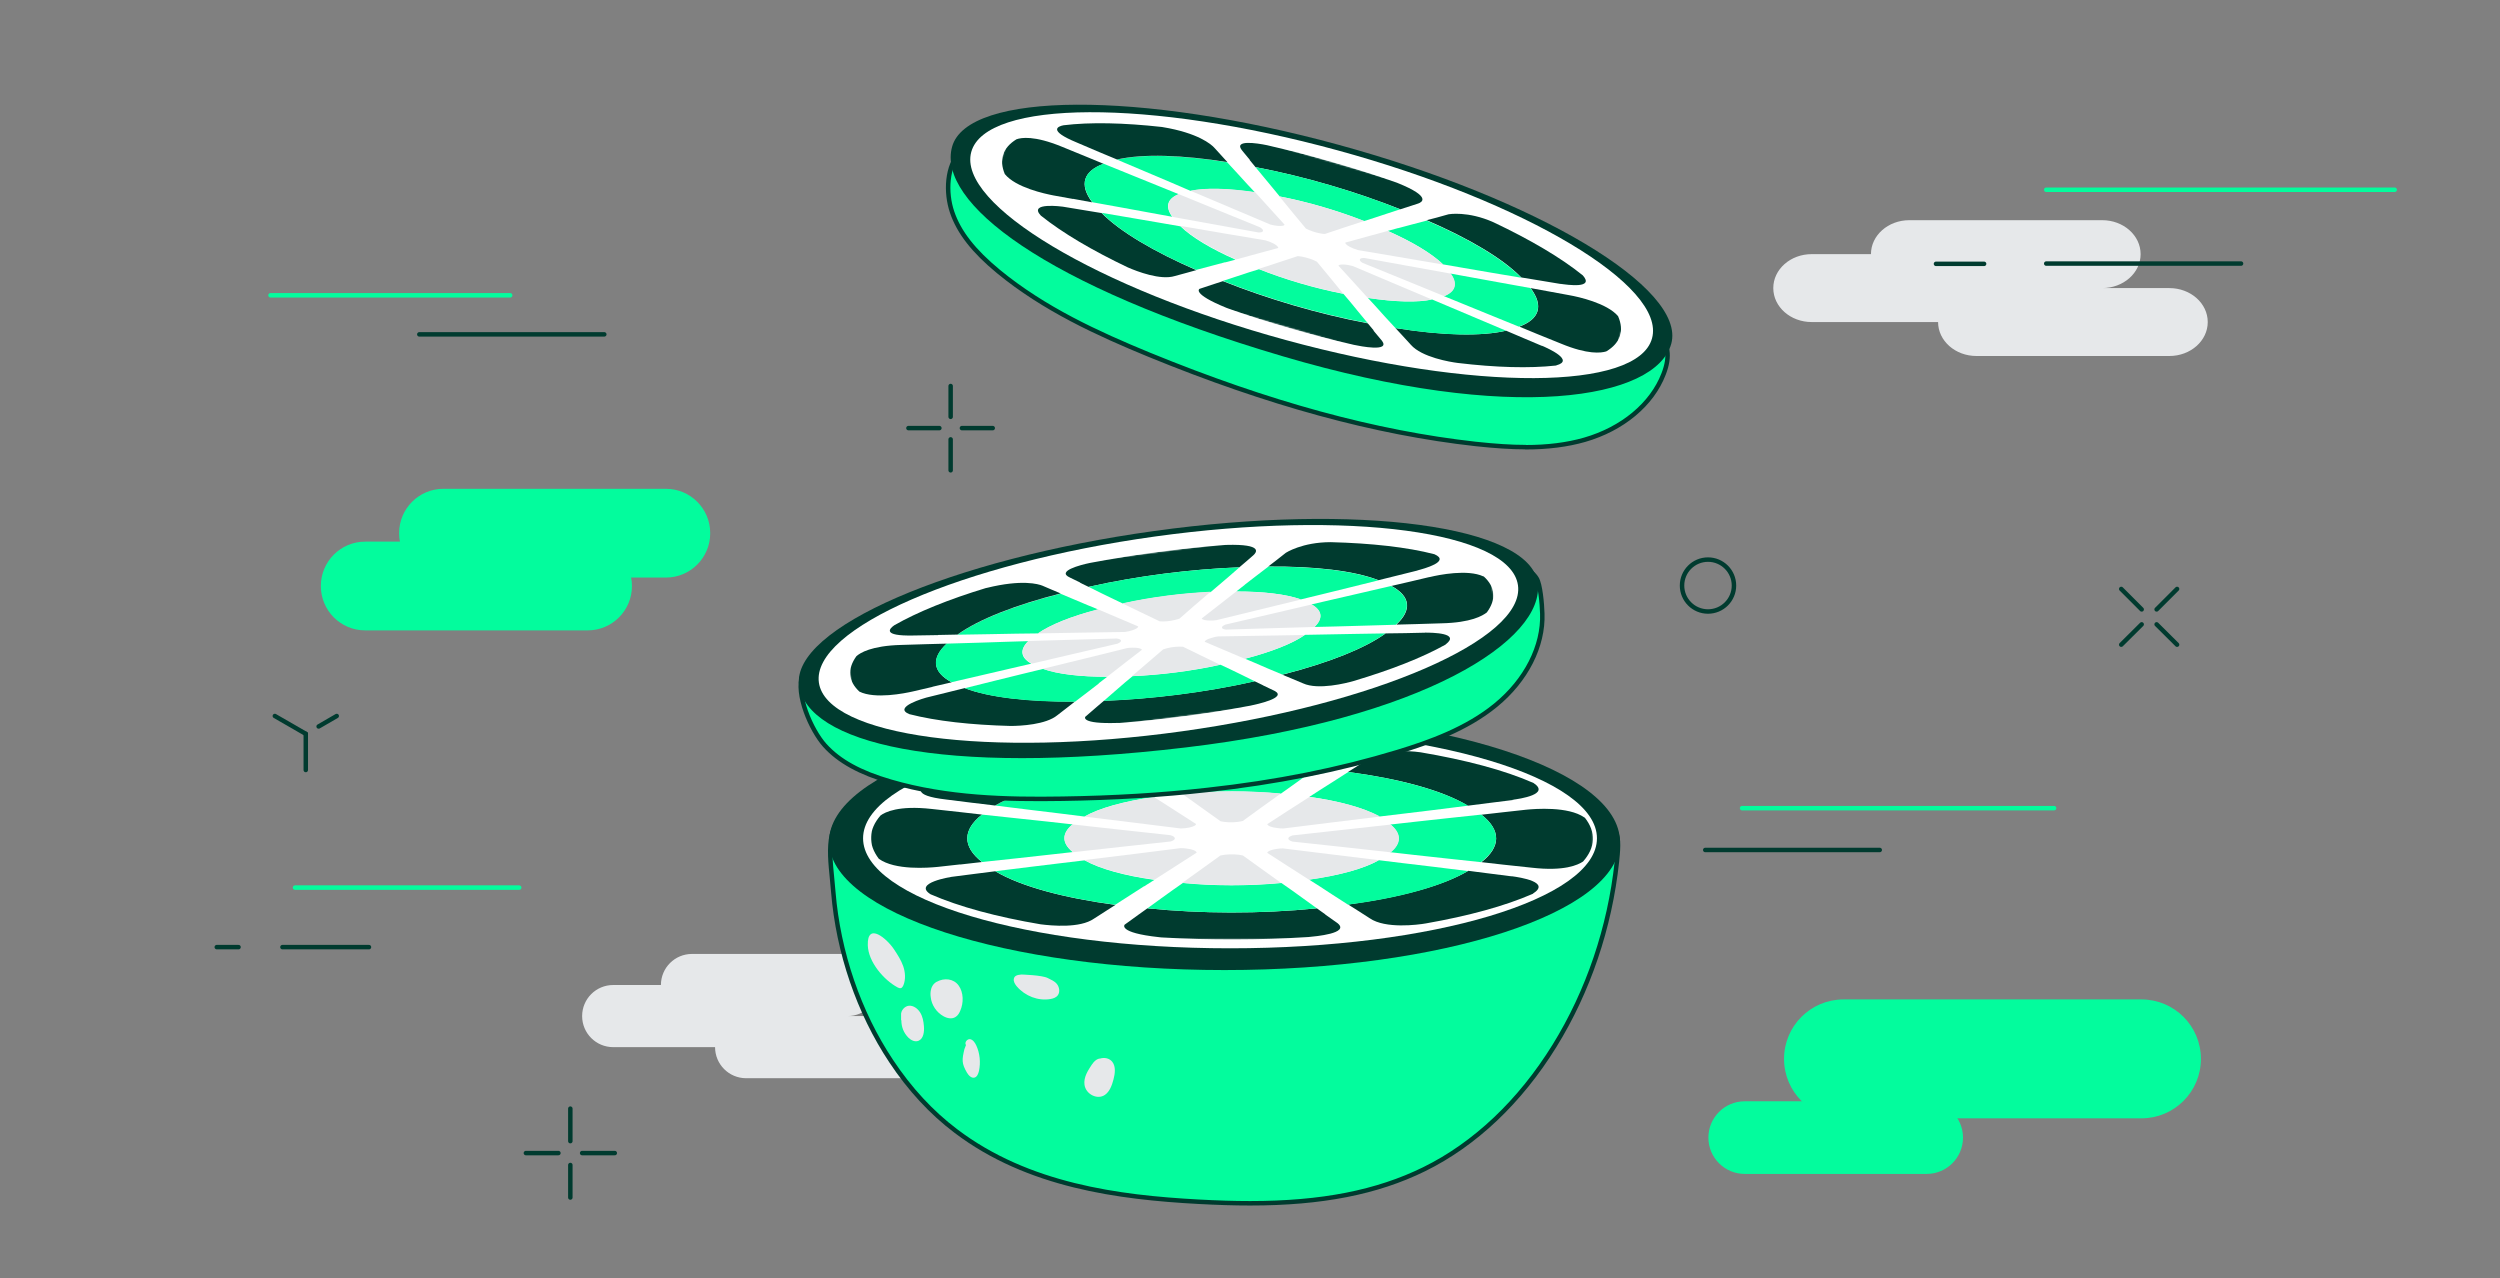 <svg width="1676" height="857" viewBox="0 0 1676 857" fill="none" xmlns="http://www.w3.org/2000/svg"><rect x="0" y="0" width="1676" height="857" fill="#808080" stroke="none"/><path d="M184.253 480.002L204.994 491.955" stroke="#003B2F" stroke-width="3" stroke-linecap="round" stroke-linejoin="round"/><path d="M225.736 480.002L213.608 487.033" stroke="#003B2F" stroke-width="3" stroke-linecap="round" stroke-linejoin="round"/><path d="M204.994 491.955V516.212" stroke="#003B2F" stroke-width="3" stroke-linecap="round" stroke-linejoin="round"/><path d="M189.351 634.949H247.357" stroke="#003B2F" stroke-width="3" stroke-linecap="round" stroke-linejoin="round"/><path d="M145.319 634.949H159.908" stroke="#003B2F" stroke-width="3" stroke-linecap="round" stroke-linejoin="round"/><path d="M197.787 595.048H348.076" stroke="#03FC9D" stroke-width="3" stroke-linecap="round" stroke-linejoin="round"/><path d="M1422.07 394.839L1435.78 408.55" stroke="#003B2F" stroke-width="3" stroke-linecap="round" stroke-linejoin="round"/><path d="M1445.8 418.569L1459.51 432.191" stroke="#003B2F" stroke-width="3" stroke-linecap="round" stroke-linejoin="round"/><path d="M1422.07 432.191L1435.78 418.569" stroke="#003B2F" stroke-width="3" stroke-linecap="round" stroke-linejoin="round"/><path d="M1445.8 408.55L1459.51 394.839" stroke="#003B2F" stroke-width="3" stroke-linecap="round" stroke-linejoin="round"/><path d="M1145.04 409.956C1154.65 409.956 1162.45 402.164 1162.45 392.554C1162.45 382.943 1154.65 375.152 1145.04 375.152C1135.43 375.152 1127.64 382.943 1127.64 392.554C1127.64 402.164 1135.43 409.956 1145.04 409.956Z" stroke="#003B2F" stroke-width="3" stroke-linecap="round" stroke-linejoin="round"/><path d="M1169.65 786.995H1291.64C1305.09 786.995 1315.99 776.095 1315.99 762.65C1315.99 749.204 1305.09 738.305 1291.64 738.305H1169.65C1156.21 738.305 1145.31 749.204 1145.31 762.65C1145.31 776.095 1156.21 786.995 1169.65 786.995Z" fill="#03FC9D"/><path d="M1235.92 749.73H1435.6C1457.64 749.73 1475.5 731.885 1475.5 709.873C1475.5 687.86 1457.64 670.016 1435.6 670.016H1235.92C1213.88 670.016 1196.02 687.86 1196.02 709.873C1196.02 731.885 1213.88 749.73 1235.92 749.73Z" fill="#03FC9D"/><path d="M1454.32 193.136H1409.32C1423.56 193.136 1435.07 182.941 1435.07 170.373C1435.07 157.805 1423.56 147.61 1409.32 147.61H1280.04C1265.8 147.61 1254.29 157.805 1254.29 170.373H1214.56C1200.32 170.373 1188.81 180.568 1188.81 193.136C1188.81 205.704 1200.32 215.899 1214.56 215.899H1299.29C1299.29 228.467 1310.8 238.662 1325.04 238.662H1454.32C1468.56 238.662 1480.07 228.467 1480.07 215.899C1480.07 203.331 1468.56 193.136 1454.32 193.136Z" fill="#E6E8EA"/><path d="M1297.88 176.877H1330.14" stroke="#003B2F" stroke-width="3" stroke-linecap="round" stroke-linejoin="round"/><path d="M1371.79 127.22H1605.4" stroke="#03FC9D" stroke-width="3" stroke-linecap="round" stroke-linejoin="round"/><path d="M1371.79 176.701H1502.4" stroke="#003B2F" stroke-width="3" stroke-linecap="round" stroke-linejoin="round"/><path d="M382.353 743.226V765.023" stroke="#003B2F" stroke-width="3" stroke-linecap="round" stroke-linejoin="round"/><path d="M382.353 781.018V802.814" stroke="#003B2F" stroke-width="3" stroke-linecap="round" stroke-linejoin="round"/><path d="M352.558 773.021H374.354" stroke="#003B2F" stroke-width="3" stroke-linecap="round" stroke-linejoin="round"/><path d="M390.262 773.021H412.146" stroke="#003B2F" stroke-width="3" stroke-linecap="round" stroke-linejoin="round"/><path d="M1167.89 541.788H1377.07" stroke="#03FC9D" stroke-width="3" stroke-linecap="round" stroke-linejoin="round"/><path d="M1143.2 569.824H1260.18" stroke="#003B2F" stroke-width="3" stroke-linecap="round" stroke-linejoin="round"/><path d="M181.352 197.97H342.012" stroke="#03FC9D" stroke-width="3" stroke-linecap="round" stroke-linejoin="round"/><path d="M281.105 224.161H405.115" stroke="#003B2F" stroke-width="3" stroke-linecap="round" stroke-linejoin="round"/><path d="M637.315 258.788V279.442" stroke="#003B2F" stroke-width="3" stroke-linecap="round" stroke-linejoin="round"/><path d="M637.315 294.559V315.3" stroke="#003B2F" stroke-width="3" stroke-linecap="round" stroke-linejoin="round"/><path d="M609.015 287H629.756" stroke="#003B2F" stroke-width="3" stroke-linecap="round" stroke-linejoin="round"/><path d="M644.873 287H665.527" stroke="#003B2F" stroke-width="3" stroke-linecap="round" stroke-linejoin="round"/><path d="M604.533 681.178H568.235C579.748 681.178 589.065 671.862 589.065 660.348C589.065 648.835 579.748 639.519 568.235 639.519H463.912C452.399 639.519 443.083 648.835 443.083 660.348H411.092C399.578 660.348 390.262 669.664 390.262 681.178C390.262 692.691 399.578 702.007 411.092 702.007H479.38C479.38 713.521 488.697 722.837 500.21 722.837H604.533C616.046 722.837 625.362 713.521 625.362 702.007C625.362 690.494 616.046 681.178 604.533 681.178Z" fill="#E6E8EA"/><path d="M297.276 387.193H446.422C462.828 387.193 476.128 373.893 476.128 357.486V357.399C476.128 340.992 462.828 327.692 446.422 327.692H297.276C280.87 327.692 267.57 340.992 267.57 357.399V357.486C267.57 373.893 280.87 387.193 297.276 387.193Z" fill="#03FC9D"/><path d="M244.808 422.611H393.953C410.36 422.611 423.659 409.311 423.659 392.905V392.817C423.659 376.411 410.36 363.111 393.953 363.111H244.808C228.401 363.111 215.101 376.411 215.101 392.817V392.905C215.101 409.311 228.401 422.611 244.808 422.611Z" fill="#03FC9D"/><path d="M837.963 806.682C827.416 806.682 816.079 806.33 803.159 805.627C749.987 802.727 689.168 794.905 640.83 758.255C624.395 745.863 609.806 730.043 597.413 711.323C575.705 678.717 561.995 638.464 558.655 598.124C556.809 575.009 552.063 554.883 568.586 543.545C584.142 532.911 606.993 538.096 623.604 535.723C660.341 530.45 700.594 527.989 750.251 527.989C778.111 527.989 806.235 528.692 833.48 529.483C893.684 531.065 955.996 532.735 1016.73 541.26C1035.1 543.809 1054.61 547.237 1072.8 554.443C1077.19 556.201 1081.15 554.619 1082.99 557.519C1085.72 561.738 1084.58 571.406 1083.96 577.734C1079.21 621.853 1064.8 664.479 1042.13 701.128C1019.01 738.481 988.778 767.132 954.766 783.831C923.126 799.387 886.037 806.682 838.138 806.682H837.963Z" fill="#03FC9D" stroke="#003B2F" stroke-width="3" stroke-linecap="round" stroke-linejoin="round"/><path d="M820.913 650.329C967.307 650.329 1085.98 611.728 1085.98 564.111C1085.98 516.494 967.307 477.893 820.913 477.893C674.518 477.893 555.843 516.494 555.843 564.111C555.843 611.728 674.518 650.329 820.913 650.329Z" fill="#003B2F"/><path d="M604.269 683.99C604.269 688.56 605.851 692.427 608.927 695.591C610.772 697.437 613.497 698.755 615.87 697.701C619.122 696.295 619.737 691.636 619.385 687.857C619.122 684.605 618.506 681.354 616.837 678.717C615.167 676.08 612.354 674.059 609.454 674.235C606.554 674.41 603.741 677.487 604.093 680.65V683.902L604.269 683.99Z" fill="#E6E8EA"/><path d="M601.456 661.842C602.335 662.282 603.302 662.721 604.181 662.369C604.884 662.018 605.323 661.227 605.675 660.436C607.257 656.481 606.905 651.735 605.499 647.692C604.093 643.649 601.72 640.046 599.347 636.443C594.777 629.499 581.33 617.722 581.77 633.63C582.033 645.056 592.756 657.096 601.544 661.842H601.456Z" fill="#E6E8EA"/><path d="M824.604 635.74C960.465 635.74 1070.6 602.726 1070.6 562.002C1070.6 521.277 960.465 488.264 824.604 488.264C688.743 488.264 578.606 521.277 578.606 562.002C578.606 602.726 688.743 635.74 824.604 635.74Z" fill="white"/><path d="M628.086 658.151C633.008 655.426 639.336 656.042 642.676 660.7C646.016 665.358 646.104 672.301 643.731 677.662C643.027 679.332 642.061 680.914 640.567 681.793C638.106 683.375 634.942 682.672 632.481 681.266C627.999 678.805 624.483 673.883 623.956 668.434C623.956 668.434 622.55 661.139 627.999 658.151H628.086Z" fill="#E6E8EA"/><path d="M646.543 703.326C644.873 710.445 644.609 712.818 648.213 719.058C649.355 720.991 651.289 723.013 653.398 722.397C655.068 721.87 655.859 719.849 656.299 718.003C657.529 712.29 656.914 706.05 654.453 700.777C653.574 698.931 652.256 696.998 650.322 696.646C648.389 696.383 646.367 699.019 647.598 700.601L646.543 703.326Z" fill="#E6E8EA"/><path d="M702.44 655.69C704.637 656.833 707.01 657.712 708.592 659.733C710.174 661.755 710.701 664.919 709.295 667.028C708.152 668.786 706.131 669.401 704.198 669.752C696.024 671.159 687.235 667.819 681.61 661.227C680.468 659.821 679.325 658.063 679.677 656.218C680.028 654.372 681.435 653.581 684.686 653.317C684.686 653.317 698.573 653.669 702.44 655.69Z" fill="#E6E8EA"/><path d="M732.146 713.432C729.421 717.563 726.345 722.133 727.048 727.231C727.927 733.647 735.749 737.514 740.759 733.998C743.923 731.801 745.417 727.67 746.472 723.715C747.526 719.76 748.142 715.014 745.681 711.85C743.747 709.39 740.407 708.774 737.507 709.653C737.507 709.653 734.783 709.478 732.146 713.52V713.432Z" fill="#E6E8EA"/><mask id="mask0_269_269" style="mask-type:luminance" maskUnits="userSpaceOnUse" x="583" y="494" width="485" height="136"><path d="M1067.88 494.24H583.879V629.763H1067.88V494.24Z" fill="white"/></mask><g mask="url(#mask0_269_269)"><path d="M667.197 540.029L690.575 542.93L710.877 545.391L727.049 547.412C736.716 541.875 752.888 537.217 773.805 534.317L766.51 529.834L757.634 524.122L747.351 517.53C710.877 522.364 683.281 530.538 667.197 540.029Z" fill="#03FC9D"/><path d="M726.697 547.412L760.446 551.543L791.558 555.41C795.777 555.322 799.292 554.531 801.05 553.476C801.577 553.037 801.841 552.773 801.841 552.422L788.306 543.721L773.629 534.317C752.799 537.305 736.716 541.963 726.873 547.5H726.697V547.412Z" fill="#E6E8EA"/><path d="M1062.17 548.027C1051.35 540.469 1029.12 542.227 1022.97 542.842L1021.39 543.018L1007.85 544.512L993.173 546.182C1006.71 556.816 1005.92 567.978 993.173 577.997L1007.85 579.667L1026.75 581.688C1048.72 584.237 1057.86 579.843 1061.29 577.558C1069.64 568.066 1070.16 557.959 1062.43 548.115H1062.25L1062.17 548.027Z" fill="#003B2F"/><path d="M993.085 546.094L969.355 548.642L948.526 550.928L932.091 552.773C939.649 559.013 939.385 565.429 932.091 571.318L948.262 573.163L969.092 575.448L992.821 577.997C1005.92 567.978 1006.71 556.816 993.173 546.182L993.085 546.094Z" fill="#03FC9D"/><path d="M932.443 552.773L898.254 556.552L866.439 560.068C863.714 560.947 862.923 562.177 864.505 563.32C865.033 563.671 865.648 563.935 866.439 564.199L898.254 567.626L932.443 571.405C939.386 565.605 940.001 559.101 932.443 552.861V552.773Z" fill="#E6E8EA"/><path d="M643.643 579.579L658.32 577.909C644.785 567.275 645.576 556.113 658.32 546.094L643.643 544.424L624.483 542.315C602.248 539.854 593.371 544.424 590.295 546.709C582.209 556.025 581.77 565.957 589.152 575.712C599.963 583.622 622.55 581.776 628.702 581.161L643.731 579.491L643.643 579.579Z" fill="#003B2F"/><path d="M658.32 577.909L682.05 575.36L702.704 573.075L719.139 571.23C711.58 564.99 711.844 558.574 719.139 552.685L702.704 550.84L682.05 548.642L658.32 546.094C645.576 556.113 644.785 567.275 658.32 577.821V577.909Z" fill="#03FC9D"/><path d="M719.226 571.318L753.415 567.538L784.879 564.111C787.603 563.232 788.394 562.001 786.812 560.859C786.285 560.419 785.318 560.156 784.527 559.892L753.063 556.464L718.875 552.685C711.932 558.574 711.58 565.077 719.226 571.23V571.318Z" fill="#E6E8EA"/><path d="M667.461 584.061L652.959 585.907L637.93 587.841C637.93 587.841 611.652 591.883 623.868 599.53C643.204 607.967 668.515 614.734 697.606 619.656C705.165 620.623 724.06 622.381 733.377 615.877L741.462 610.691L747.79 606.649C713.778 602.078 684.687 594.432 667.285 584.149H667.461V584.061Z" fill="#003B2F"/><path d="M766.95 594.256L773.893 589.862C754.206 587.137 737.42 582.567 727.137 576.767L710.965 578.7L690.663 581.161L667.285 584.061C684.511 594.256 713.426 601.99 747.615 606.561L757.897 599.969L766.774 594.256H766.95Z" fill="#03FC9D"/><path d="M774.069 589.686L788.746 580.282L802.281 571.581C801.929 570.439 799.556 569.296 795.337 568.857C794.195 568.681 792.789 568.593 791.47 568.593L760.71 572.46L726.961 576.591C737.595 582.479 754.206 586.962 773.893 589.686H774.069Z" fill="#E6E8EA"/><path d="M984.208 540.117L998.71 538.272L1014.88 536.25H1013.39C1019.19 535.547 1039.49 532.471 1028.06 524.913C1008.55 516.3 982.451 509.445 952.393 504.347C931.3 501.359 918.205 508.214 918.205 508.214L910.119 513.487L903.703 517.53C937.892 522.012 966.807 529.747 984.033 540.117H984.208Z" fill="#003B2F"/><path d="M884.719 529.747L877.776 534.229C897.463 536.953 914.25 541.524 924.708 547.412L940.88 545.479L961.182 543.018L984.208 540.117C966.982 529.922 938.067 522.1 903.879 517.53L893.596 524.122L884.719 529.747Z" fill="#03FC9D"/><path d="M877.776 534.317L863.099 543.721L849.564 552.51C849.916 553.652 852.289 554.707 856.508 555.146C857.65 555.322 859.056 555.41 860.375 555.41L891.487 551.543L925.236 547.412C914.426 541.524 897.639 537.041 877.952 534.229H877.776V534.317Z" fill="#E6E8EA"/><path d="M888.586 613.064L882.786 608.934C844.73 612.801 804.917 612.537 769.235 608.934L763.434 613.064L753.942 619.92C753.942 619.92 749.284 625.281 776.969 628.269C777.496 628.357 778.111 628.445 778.551 628.445C810.454 630.29 844.203 630.29 877.249 628.181C881.907 627.742 905.021 625.72 896.76 618.953L888.411 613.064H888.586Z" fill="#003B2F"/><path d="M882.786 608.934L873.558 602.254L865.472 596.454L859.056 591.971C836.821 594.081 813.706 593.993 792.965 591.971L786.549 596.454L778.463 602.254L769.235 608.934C804.917 612.537 844.555 612.801 882.786 608.934Z" fill="#03FC9D"/><path d="M858.792 591.883L845.433 582.303L833.217 573.515C830.141 572.724 825.483 572.548 821.264 572.987C820.122 573.163 818.979 573.339 818.188 573.515L805.972 582.303L792.613 591.883C813.706 593.817 836.469 593.993 858.704 591.883H858.88H858.792Z" fill="#E6E8EA"/><path d="M762.995 510.939L768.795 515.069C806.851 511.29 846.664 511.554 882.346 515.069L888.147 510.939L893.948 506.72C896.233 504.962 902.649 498.634 874.876 495.646C874.524 495.646 874.524 495.558 874.349 495.558C841.303 493.625 806.411 493.625 772.223 495.91C764.489 496.613 746.12 499.074 755.788 505.753L763.083 511.026H762.907L762.995 510.939Z" fill="#003B2F"/><path d="M768.795 515.069L778.024 521.749L786.109 527.549L792.525 532.12C814.761 530.01 837.875 530.098 858.617 532.12L865.033 527.549L873.118 521.749L882.347 515.069C846.664 511.466 807.027 511.202 768.795 515.069Z" fill="#03FC9D"/><path d="M792.349 532.032L805.708 541.611L818.276 550.576C821.352 551.279 825.835 551.543 829.702 551.015C831.196 550.84 832.25 550.576 833.129 550.4L845.346 541.524L858.705 531.944C837.875 530.098 814.849 529.922 792.613 532.032H792.261H792.349Z" fill="#E6E8EA"/><path d="M1013.48 587.489L1011.89 587.313L998.798 585.643L984.297 583.798C968.125 593.378 940.616 601.375 903.791 606.385L910.207 610.428L918.293 615.613C928.751 622.82 950.548 620.008 955.997 619.041C984.56 614.031 1008.91 607.352 1027.27 599.354C1027.63 599.266 1027.63 599.178 1027.8 599.002C1039.75 591.356 1019.28 588.192 1013.3 587.401H1013.48V587.489Z" fill="#003B2F"/><path d="M984.209 583.974L960.831 581.073L940.177 578.612L924.357 576.679C914.689 582.216 898.518 586.786 877.601 589.686L884.544 594.081L893.421 599.881L903.703 606.473C940.177 601.727 967.862 593.553 984.033 583.974H984.209Z" fill="#03FC9D"/><path d="M924.445 576.679L890.696 572.548L860.023 568.769C858.881 568.769 857.474 568.857 856.508 569.032C853.783 569.384 851.498 569.999 850.355 570.79C849.828 571.142 849.564 571.405 849.564 571.757L862.923 580.37L877.601 589.774C898.43 586.786 914.514 582.216 924.357 576.679H924.445Z" fill="#E6E8EA"/><path d="M652.608 538.272L667.109 540.029C684.511 529.746 713.25 522.1 747.439 517.53L741.111 513.487L734.695 509.357C731.97 507.687 720.369 501.886 693.212 505.314C693.036 505.314 692.86 505.314 692.597 505.314C664.385 510.499 639.688 517.442 621.144 525.792C617.453 527.813 610.685 533.262 634.239 535.987L652.432 538.272H652.608Z" fill="#003B2F"/></g><path d="M809.487 529.571C778.902 532.999 747.087 534.932 712.283 535.46C674.843 536.075 635.03 535.108 597.15 524.034C576.584 518.058 562.522 510.324 552.943 499.689C543.802 489.494 533.08 465.061 538.089 452.318C542.308 441.683 564.983 445.287 576.057 442.914L576.76 442.738C672.91 422.172 772.311 400.991 871.888 389.917C913.019 385.347 951.075 382.798 988.251 382.183C1003.63 381.919 1022.35 375.152 1030.17 387.808C1032.63 391.763 1033.78 404.858 1033.95 411.362C1034.74 433.07 1023.14 456.009 1002.75 472.708C983.242 488.703 958.457 497.58 936.837 504.172C897.375 516.124 855.716 524.474 809.487 529.571Z" fill="#03FC9D" stroke="#003B2F" stroke-width="3" stroke-linecap="round" stroke-linejoin="round"/><path d="M1030.88 390.62C1036.15 428.764 954.327 482.2 794.81 501.095C629.053 520.782 540.99 497.58 535.716 459.437C530.443 421.293 636.963 374.976 773.717 355.993C910.47 337.009 1025.6 352.477 1030.88 390.62Z" fill="#003B2F"/><path d="M792.398 490.263C921.819 472.258 1022.67 428.432 1017.65 392.375C1012.64 356.318 903.654 341.684 774.233 359.688C644.812 377.693 543.962 421.519 548.978 457.576C553.995 493.633 662.977 508.268 792.398 490.263Z" fill="white"/><mask id="mask1_269_269" style="mask-type:luminance" maskUnits="userSpaceOnUse" x="562" y="341" width="447" height="168"><path d="M993.724 341.918L562.892 397.72L577.196 508.151L1008.03 452.349L993.724 341.918Z" fill="white"/></mask><g mask="url(#mask1_269_269)"><path d="M641.885 425.512L662.978 425.16L681.347 424.809L695.936 424.633C703.934 419.008 717.82 413.295 736.189 408.549L729.246 405.737L720.721 402.134L710.877 398.003C678.974 406.176 655.244 415.932 641.885 425.512Z" fill="#03FC9D"/><path d="M695.673 424.633L726.082 424.106L754.206 423.666C757.897 423.139 760.973 422.084 762.467 420.942C762.819 420.59 763.083 420.238 763.083 419.975L750.075 414.438L736.013 408.461C717.82 413.295 703.934 418.92 695.76 424.633H695.585H695.673Z" fill="#E6E8EA"/><path d="M994.404 386.402C983.945 381.48 964.346 385.435 958.985 386.753L957.578 387.017L945.714 389.829L932.794 392.818C945.977 399.936 946.417 409.165 936.134 418.744L949.405 418.393L966.455 417.866C986.23 417.426 993.964 412.768 996.776 410.571C1003.19 401.87 1002.58 393.609 994.667 386.402H994.491H994.404Z" fill="#003B2F"/><path d="M932.706 392.817L911.877 397.651L893.596 401.87L879.183 405.21C886.565 409.428 887.005 414.702 881.116 420.326L895.706 419.975L914.426 419.448L935.782 418.832C946.329 409.165 945.89 400.024 932.706 392.905V392.817Z" fill="#03FC9D"/><path d="M879.446 405.21L849.388 412.241L821.44 418.744C819.067 419.799 818.54 420.854 820.034 421.645C820.473 421.821 821.088 421.996 821.879 422.084L850.531 421.205L881.379 420.326C886.916 414.789 886.829 409.428 879.446 405.21Z" fill="#E6E8EA"/><path d="M625.099 460.403L638.018 457.415C624.835 450.296 624.396 441.068 634.678 431.488L621.407 431.84L604.093 432.367C584.055 432.894 576.584 437.728 574.124 439.925C567.971 448.45 568.587 456.624 576.145 463.655C586.604 468.84 606.466 464.798 611.915 463.567L625.099 460.491V460.403Z" fill="#003B2F"/><path d="M638.018 457.327L658.848 452.494L676.953 448.275L691.366 444.935C683.984 440.717 683.544 435.443 689.433 429.818L674.58 430.258L655.947 430.873L634.591 431.488C624.308 441.068 624.747 450.296 637.93 457.327H638.018Z" fill="#03FC9D"/><path d="M691.629 444.935L721.687 437.904L749.284 431.488C751.657 430.434 752.184 429.379 750.69 428.588C750.251 428.324 749.284 428.148 748.581 428.061L720.193 428.852L689.344 429.73C683.807 435.355 684.159 440.629 691.629 444.847V444.935Z" fill="#E6E8EA"/><path d="M646.807 461.282L634.063 464.446L620.88 467.698C620.88 467.698 597.941 474.026 609.63 478.772C627.735 483.43 651.026 485.979 677.392 486.682C684.247 486.682 701.21 485.803 708.856 479.475L715.447 474.378L720.633 470.335C689.872 470.51 663.242 467.61 646.631 461.282H646.807Z" fill="#003B2F"/><path d="M736.541 458.118L742.253 453.724C724.412 453.724 709.032 451.966 699.276 448.451L685.126 451.878L667.285 456.273L646.807 461.37C663.242 467.698 689.784 470.686 720.721 470.423L729.246 463.919L736.541 458.294H736.716L736.541 458.118Z" fill="#03FC9D"/><path d="M742.341 453.636L754.382 444.232L765.544 435.619C765.104 434.74 762.907 434.125 759.04 434.213C757.985 434.213 756.755 434.301 755.612 434.476L728.631 441.156L699.1 448.363C709.208 451.966 724.5 453.724 742.253 453.636H742.429H742.341Z" fill="#E6E8EA"/><path d="M924.181 388.95L936.925 385.786L951.075 382.271L949.757 382.535C954.854 381.216 972.608 376.382 961.622 371.549C943.341 366.803 919.348 364.166 892.102 363.463C872.943 363.463 862.045 370.582 862.045 370.582L855.453 375.767L850.18 379.81C881.116 379.546 907.571 382.535 924.094 388.95H924.269H924.181Z" fill="#003B2F"/><path d="M834.535 392.027L828.823 396.509C846.664 396.509 862.044 398.267 871.976 401.87L886.125 398.442L903.967 394.048L924.181 389.038C907.746 382.71 881.204 379.634 850.267 379.898L841.742 386.402L834.447 392.027H834.535Z" fill="#03FC9D"/><path d="M828.823 396.509L816.782 405.913L805.62 414.614C806.06 415.493 808.257 416.108 812.036 416.02C813.091 416.02 814.321 415.932 815.464 415.756L842.797 409.077L872.327 401.87C862.045 398.267 846.664 396.597 828.911 396.597H828.735L828.823 396.509Z" fill="#E6E8EA"/><path d="M846.752 459.437L841.127 456.712C807.642 464.271 772.135 468.577 740.056 469.807L735.31 473.85L727.576 480.53C727.576 480.53 723.972 485.452 749.02 484.661C749.46 484.661 750.075 484.661 750.514 484.661C779.166 482.463 809.136 478.596 838.314 473.059C842.445 472.18 862.747 467.874 854.749 463.304L846.664 459.437H846.84H846.752Z" fill="#003B2F"/><path d="M841.127 456.712L832.25 452.318L824.428 448.538L818.188 445.638C798.589 449.945 778.024 452.493 759.303 453.284L754.03 457.679L747.439 463.392L739.968 469.895C772.047 468.665 807.466 464.358 841.039 456.8L841.127 456.712Z" fill="#03FC9D"/><path d="M817.925 445.638L805.005 439.398L793.14 433.598C790.328 433.334 786.109 433.598 782.418 434.564C781.451 434.828 780.484 435.092 779.781 435.355L769.762 443.968L758.864 453.284C777.848 452.406 798.15 449.945 817.749 445.638H817.925Z" fill="#E6E8EA"/><path d="M724.148 390.708L729.773 393.433C763.258 385.962 798.765 381.568 830.844 380.337L835.59 376.295L840.336 372.164C842.182 370.494 847.279 364.605 822.231 365.309C821.967 365.309 821.967 365.309 821.792 365.309C792.173 367.594 761.149 371.637 730.915 377.349C724.06 378.755 707.977 382.974 717.293 387.193L724.324 390.62H724.148V390.708Z" fill="#003B2F"/><path d="M729.773 393.433L738.65 397.827L746.472 401.606L752.712 404.595C772.311 400.288 792.877 397.739 811.597 396.948L816.87 392.466L823.462 386.841L830.932 380.338C798.853 381.568 763.434 385.874 729.861 393.433H729.773Z" fill="#03FC9D"/><path d="M752.448 404.507L765.368 410.747L777.497 416.547C780.309 416.811 784.352 416.459 787.779 415.58C789.098 415.317 790.064 414.965 790.768 414.702L800.699 406.001L811.597 396.685C792.877 397.563 772.311 400.112 752.712 404.419H752.448V404.507Z" fill="#E6E8EA"/><path d="M955.205 424.193H953.799L942.022 424.457L928.927 424.633C915.568 434.301 891.838 444.056 859.671 452.318L865.823 454.866L873.558 458.118C883.665 462.776 902.736 457.942 907.482 456.536C932.355 449.154 953.36 440.892 968.828 432.279C969.092 432.191 969.092 432.103 969.268 431.928C979.111 424.369 960.479 424.106 955.118 424.106H955.293L955.205 424.193Z" fill="#003B2F"/><path d="M928.839 424.633L907.746 424.984L889.114 425.336L874.876 425.6C866.878 431.224 852.992 436.849 834.623 441.595L841.303 444.408L849.828 448.099L859.671 452.23C891.575 444.144 915.48 434.301 928.839 424.633Z" fill="#03FC9D"/><path d="M874.788 425.688L844.379 426.215L816.694 426.654C815.727 426.742 814.409 427.006 813.53 427.27C811.157 427.885 809.136 428.588 808.257 429.379C807.818 429.73 807.642 429.994 807.642 430.258L820.473 435.707L834.535 441.683C852.728 436.849 866.615 431.312 874.788 425.6V425.688Z" fill="#E6E8EA"/><path d="M628.79 425.688L641.885 425.424C656.299 415.053 681.083 405.473 711.053 397.827L704.989 395.278L698.837 392.642C696.2 391.587 685.302 388.247 661.484 394.136C661.308 394.136 661.221 394.136 660.957 394.224C636.348 401.694 615.167 410.219 599.523 419.184C596.447 421.293 590.998 426.479 612.267 426.039L628.702 425.775H628.878L628.79 425.688Z" fill="#003B2F"/></g><path d="M1022.7 299.744C1013.04 299.744 1002.4 299.041 989.306 297.635C921.984 290.164 850.443 270.565 770.553 237.871C735.925 223.633 699.715 207.022 669.306 181.974C652.783 168.352 642.852 155.696 638.282 142.161C633.887 129.242 634.415 111.049 644.082 101.381C647.334 98.041 652.871 96.371 660.429 96.371C667.988 96.371 675.986 97.953 681.962 99.184L682.665 99.36C816.958 125.902 955.821 153.235 1084.75 205.968C1098.99 211.768 1115.51 220.293 1117.71 234.971C1118.41 239.541 1117.62 244.726 1115.25 250.791C1107.43 271.093 1087.65 287.528 1062.34 294.822C1050.65 298.162 1037.64 299.832 1022.7 299.832V299.744Z" fill="#03FC9D" stroke="#003B2F" stroke-width="3" stroke-linecap="round" stroke-linejoin="round"/><path d="M1120.43 230.4C1110.24 267.489 1014 284.364 859.935 238.838C699.803 191.554 628.087 135.569 638.282 98.393C648.477 61.304 764.577 60.689 897.727 97.162C1030.88 133.636 1130.54 193.224 1120.43 230.4Z" fill="#003B2F"/><path d="M1107.52 226.834C1117.14 191.722 1022.76 135.288 896.731 100.787C770.701 66.285 660.741 66.78 651.129 101.893C641.516 137.005 735.892 193.439 861.922 227.94C987.952 262.442 1097.91 261.947 1107.52 226.834Z" fill="white"/><mask id="mask2_269_269" style="mask-type:luminance" maskUnits="userSpaceOnUse" x="656" y="49" width="447" height="231"><path d="M688.406 49.027L656.311 159.139L1070.18 279.77L1102.27 169.658L688.406 49.027Z" fill="white"/></mask><g mask="url(#mask2_269_269)"><path d="M748.845 107.006L768.18 115.18L784.967 122.298L798.238 128.011C807.817 125.902 822.758 126.166 841.303 128.978L836.205 123.529L829.965 116.674L822.671 108.764C790.328 103.578 764.84 103.315 748.757 107.006H748.845Z" fill="#03FC9D"/><path d="M797.974 127.835L825.834 139.612L851.585 150.511C855.189 151.477 858.441 151.741 860.198 151.302C860.726 151.126 861.077 150.95 861.165 150.598L851.673 140.14L841.39 128.802C822.934 126.078 807.993 125.814 798.237 127.835H798.062H797.974Z" fill="#E6E8EA"/><path d="M1084.75 211.944C1077.28 203.155 1057.86 198.937 1052.41 197.97L1051 197.706L1039.05 195.509L1026.13 193.136C1035.18 205.177 1031.84 214.053 1018.57 218.975L1030.7 223.985L1046.35 230.313C1064.54 237.871 1073.41 236.641 1076.84 235.586C1086.25 229.961 1089.06 221.875 1084.75 211.944Z" fill="#003B2F"/><path d="M1026.13 193.136L1005.21 189.357L986.845 186.017L972.344 183.381C977.353 190.324 975.508 195.509 967.949 198.497L981.308 203.946L998.534 210.977L1018.22 218.975C1031.76 214.141 1035.1 205.265 1026.04 193.224L1026.13 193.136Z" fill="#03FC9D"/><path d="M972.695 183.469L942.55 178.019L914.513 172.922C911.965 172.922 910.998 173.801 912.052 175.119C912.404 175.471 912.843 175.91 913.547 176.262L939.913 186.984L968.301 198.585C975.595 195.597 977.705 190.412 972.695 183.469Z" fill="#E6E8EA"/><path d="M719.314 133.284L732.234 135.657C723.181 123.617 726.521 114.74 739.792 109.818L727.664 104.809L711.756 98.305C693.299 90.747 684.598 92.241 681.434 93.383C672.294 99.008 669.57 106.918 673.612 116.674C680.995 125.814 700.77 129.945 706.131 130.999L719.314 133.372V133.284Z" fill="#003B2F"/><path d="M732.234 135.57L753.151 139.349L771.344 142.689L785.846 145.325C780.836 138.382 782.682 133.197 790.24 130.208L776.617 124.672L759.479 117.728L739.792 109.731C726.521 114.652 723.182 123.529 732.322 135.482L732.234 135.57Z" fill="#03FC9D"/><path d="M786.021 145.413L816.167 150.862L843.851 155.872C846.4 155.872 847.367 154.993 846.312 153.675C845.961 153.235 845.258 152.708 844.642 152.356L818.54 141.722L790.152 130.121C782.857 133.197 781.012 138.382 786.021 145.325V145.413Z" fill="#E6E8EA"/><path d="M738.65 142.864L725.818 140.755L712.547 138.558C712.547 138.558 689.081 135.306 697.782 144.534C712.371 156.223 732.41 168 756.051 179.25C762.292 181.974 778.023 188.039 787.603 185.051L795.689 182.853L802.017 181.096C773.981 168.879 750.954 155.432 738.474 142.776H738.65V142.864Z" fill="#003B2F"/><path d="M821.352 175.91L828.295 174.065C812.124 166.946 798.853 159.036 791.382 151.741L777.144 149.28L759.215 146.204L738.562 142.689C750.866 155.256 773.805 168.791 801.929 180.92L812.299 178.195L821.264 175.822H821.44L821.352 175.91Z" fill="#03FC9D"/><path d="M828.559 173.977L843.324 169.934L856.947 166.242C856.947 165.188 855.101 163.694 851.673 162.288C850.706 161.936 849.476 161.497 848.421 161.145L821.176 156.575L791.382 151.477C799.116 158.948 812.212 166.682 828.383 173.801H828.559V173.977Z" fill="#E6E8EA"/><path d="M1019.98 186.017L1032.81 188.127L1047.05 190.5L1045.82 190.236C1051 191.027 1069.11 193.576 1061.11 184.611C1046.43 172.746 1025.78 160.618 1001.26 149.016C983.945 141.282 971.113 143.655 971.113 143.655L962.94 145.94L956.436 147.61C984.648 159.827 1007.5 173.274 1019.8 185.929H1019.98V186.017Z" fill="#003B2F"/><path d="M937.364 152.883L930.333 154.817C946.504 161.936 959.775 169.846 967.334 177.228L981.572 179.689L999.501 182.765L1019.89 186.193C1007.59 173.625 984.736 160.002 956.524 147.874L946.153 150.598L937.276 152.971L937.364 152.883Z" fill="#03FC9D"/><path d="M930.333 154.817L915.568 158.86L901.857 162.639C901.857 163.694 903.703 165.1 907.131 166.506C908.097 166.858 909.328 167.297 910.382 167.649L937.891 172.307L967.685 177.404C959.863 169.934 946.592 162.112 930.421 154.905H930.245L930.333 154.817Z" fill="#E6E8EA"/><path d="M920.929 221.524L916.974 216.778C883.489 210.45 849.476 200.255 819.858 188.478L813.882 190.412L804.126 193.663C804.126 193.663 798.853 196.827 821.879 206.231C822.231 206.407 822.846 206.583 823.198 206.759C850.091 216.251 878.919 224.6 907.658 231.192C911.789 232.07 932.003 236.113 926.554 228.555L920.753 221.612H920.929V221.524Z" fill="#003B2F"/><path d="M916.974 216.69L910.646 209.044L905.109 202.277L900.627 197.003C881.116 193.224 861.341 187.336 844.115 180.48L837.523 182.502L829.262 185.226L819.858 188.303C849.476 200.08 883.401 210.187 916.974 216.602V216.69Z" fill="#03FC9D"/><path d="M900.451 196.828L891.311 185.666L882.874 175.471C880.413 174.065 876.458 172.746 872.767 172.043C871.8 171.867 870.745 171.78 870.042 171.692L857.474 175.822L843.764 180.305C861.341 187.16 880.764 192.961 900.276 196.828H900.451Z" fill="#E6E8EA"/><path d="M837.699 107.182L841.654 112.016C875.14 118.432 909.152 128.539 938.771 140.316L944.747 138.382L950.723 136.449C953.096 135.658 960.127 132.054 937.101 122.738C936.837 122.738 936.837 122.562 936.749 122.562C908.889 112.807 879.095 104.106 849.389 97.338C842.621 95.932 826.274 93.383 832.953 101.205L837.963 107.27H837.875L837.699 107.182Z" fill="#003B2F"/><path d="M841.654 112.016L847.982 119.662L853.519 126.341L857.914 131.703C877.425 135.482 897.199 141.37 914.425 148.226L921.017 146.116L929.278 143.392L938.682 140.316C909.064 128.539 875.14 118.432 841.566 112.016H841.654Z" fill="#03FC9D"/><path d="M857.737 131.703L866.878 142.864L875.491 153.235C877.952 154.553 881.731 155.872 885.158 156.487C886.389 156.751 887.444 156.838 888.234 156.838L900.802 152.62L914.513 148.138C897.199 141.458 877.512 135.57 857.913 131.703H857.649H857.737Z" fill="#E6E8EA"/><path d="M1033.78 231.895L1032.46 231.368L1021.65 226.797L1009.7 221.7C993.612 225.479 968.125 225.127 935.519 219.942L940.089 224.864L945.801 231.104C953.096 239.541 972.344 242.705 977.265 243.32C1002.84 246.396 1025.25 247.012 1042.92 245.078C1043.18 245.078 1043.27 245.078 1043.44 244.902C1055.49 241.65 1038.7 233.916 1033.78 231.807H1033.95L1033.78 231.895Z" fill="#003B2F"/><path d="M1009.61 221.7L990.272 213.526L973.222 206.319L960.127 200.782C950.547 202.892 935.694 202.54 917.062 199.728L921.984 205.089L928.224 212.032L935.518 219.942C967.773 225.215 993.436 225.479 1009.52 221.7H1009.7H1009.61Z" fill="#03FC9D"/><path d="M960.127 200.871L932.266 189.094L906.955 178.371C905.988 178.108 904.757 177.844 903.879 177.668C901.418 177.229 899.396 177.229 898.254 177.492C897.726 177.668 897.375 177.844 897.287 178.108L906.691 188.39L916.974 199.728C935.43 202.452 950.371 202.804 960.039 200.695L960.127 200.871Z" fill="#E6E8EA"/><path d="M736.804 101.909L748.845 106.918C766.158 102.963 792.525 103.842 822.846 108.676L818.452 103.842L813.882 98.832C811.948 96.811 803.335 89.165 779.43 85.21C779.254 85.21 779.166 85.21 778.902 85.122C753.503 82.31 730.828 81.782 712.986 83.979C709.295 84.683 702.264 87.407 721.775 95.493L736.804 101.909Z" fill="#003B2F"/></g></svg>